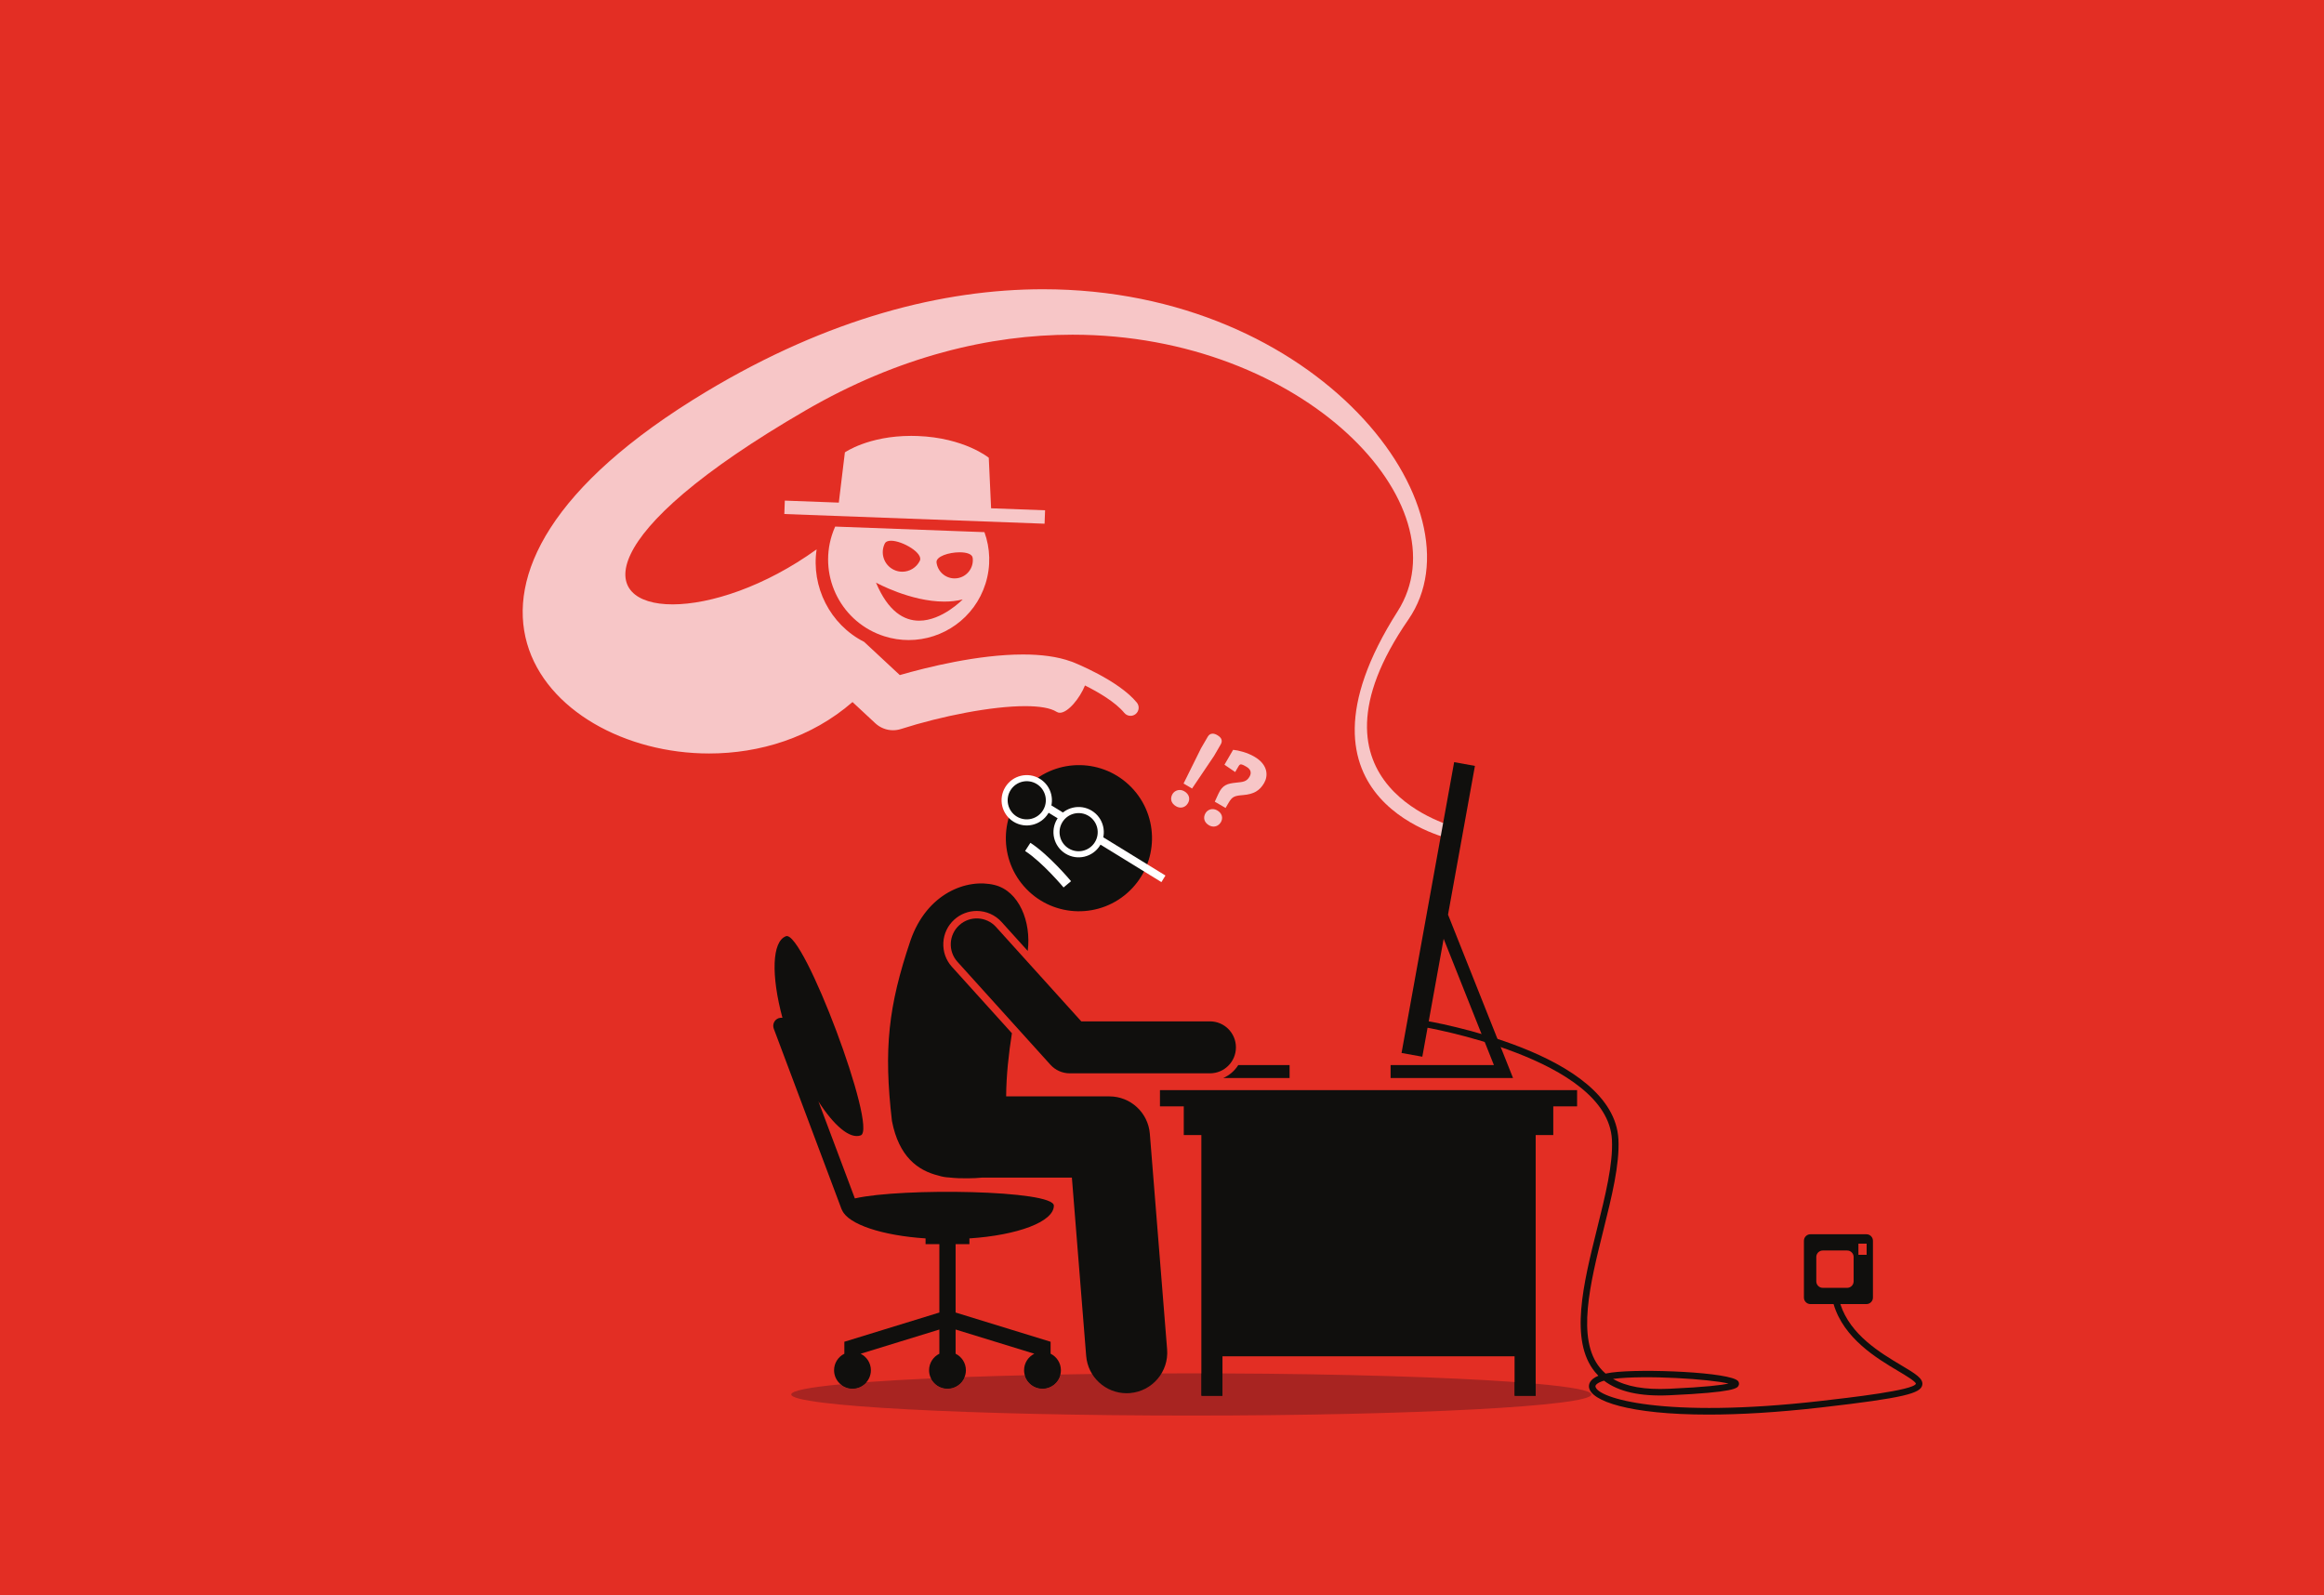<svg width="954" height="655" viewBox="0 0 954 655" fill="none" xmlns="http://www.w3.org/2000/svg">
<path d="M0 655H954V0H0V655Z" fill="#E32E24"/>
<path d="M431.276 555.768V550.857L392.276 538.857V510.787H397.943V508.427C417.74 507.121 432.608 501.6 432.608 494.985C432.608 488.577 370.249 487.583 350.92 492.007L335.973 452.197C342.347 462.143 348.915 467.781 353.339 466.121C360.439 463.455 329.739 381.695 322.637 384.361C316.851 386.533 316.523 400.532 321.189 417.86C320.663 417.791 320.115 417.829 319.581 418.029C317.859 418.676 316.987 420.597 317.633 422.321L345.443 496.383C345.519 496.585 345.619 496.773 345.728 496.952C348.336 502.672 362.143 507.252 379.943 508.427V510.787H385.608V538.857L346.608 550.857V555.769C344.109 557.001 342.387 559.567 342.387 562.541C342.387 566.715 345.769 570.097 349.943 570.097C354.115 570.097 357.499 566.715 357.499 562.541C357.499 559.573 355.781 557.012 353.291 555.776L385.608 545.832V555.769C383.111 557.001 381.387 559.567 381.387 562.541C381.387 566.715 384.769 570.097 388.943 570.097C393.115 570.097 396.499 566.715 396.499 562.541C396.499 559.567 394.775 557.001 392.276 555.768V545.832L424.593 555.776C422.103 557.012 420.387 559.573 420.387 562.541C420.387 566.715 423.769 570.097 427.941 570.097C432.115 570.097 435.499 566.715 435.499 562.541C435.499 559.567 433.775 557.001 431.276 555.768Z" fill="#100F0D"/>
<path d="M422.05 322.552C410.138 334.069 409.816 353.06 421.335 364.972C432.851 376.884 451.843 377.204 463.755 365.688C475.667 354.171 475.985 335.179 464.471 323.267C452.952 311.355 433.962 311.035 422.05 322.552Z" fill="#100F0D"/>
<path d="M476.757 362.144L414.128 323.644L415.787 320.947L478.416 359.447L476.757 362.144Z" fill="white"/>
<path d="M430.282 333.967C427.294 338.828 420.93 340.347 416.068 337.359C411.206 334.368 409.688 328.005 412.676 323.143C415.665 318.281 422.029 316.763 426.89 319.751C431.753 322.74 433.272 329.104 430.282 333.967Z" fill="white"/>
<path d="M428.154 332.656C425.888 336.343 421.063 337.493 417.378 335.228C413.694 332.963 412.54 328.139 414.807 324.452C417.072 320.767 421.898 319.616 425.583 321.881C429.267 324.145 430.419 328.972 428.154 332.656Z" fill="#100F0D"/>
<path d="M451.581 347.059C448.592 351.92 442.228 353.439 437.365 350.449C432.504 347.461 430.985 341.097 433.975 336.236C436.963 331.373 443.327 329.856 448.189 332.844C453.051 335.832 454.569 342.196 451.581 347.059Z" fill="white"/>
<path d="M449.451 345.749C447.185 349.435 442.36 350.584 438.675 348.32C434.991 346.055 433.839 341.231 436.104 337.544C438.369 333.86 443.195 332.708 446.88 334.973C450.564 337.239 451.716 342.064 449.451 345.749Z" fill="#100F0D"/>
<path d="M436.594 364.341C436.508 364.237 427.842 353.917 420.804 349.379L422.97 346.017C430.524 350.887 439.294 361.333 439.664 361.776L436.594 364.341Z" fill="white"/>
<path d="M647.396 447.551H476.16V454.217H485.939V465.995H493.16V573.055H501.827V556.828H621.729V573.055H630.396V465.995H637.619V454.217H647.396V447.551Z" fill="#100F0D"/>
<path d="M489.035 581.16C398.335 581.16 324.81 577.28 324.81 572.493C324.81 570.98 332.16 569.557 345.074 568.32C346.388 569.429 348.087 570.097 349.943 570.097C352.25 570.097 354.316 569.063 355.702 567.433C363.359 566.872 372.254 566.362 382.179 565.912C383.418 568.393 385.98 570.097 388.943 570.097C392.122 570.097 394.843 568.133 395.959 565.352C403.739 565.069 412.002 564.821 420.674 564.611C421.574 567.779 424.487 570.097 427.942 570.097C431.51 570.097 434.499 567.626 435.292 564.301C452.131 563.993 470.214 563.827 489.035 563.827C490.414 563.827 491.79 563.828 493.16 563.829V573.055H501.827V563.853C551.059 564.053 594.219 565.399 621.73 567.386V573.055H630.396V568.08C644.923 569.372 653.26 570.881 653.26 572.493C653.26 577.28 579.735 581.16 489.035 581.16Z" fill="#A82421"/>
<path d="M427.941 570.097C424.487 570.097 421.573 567.779 420.673 564.611C425.429 564.496 430.304 564.392 435.292 564.301C434.499 567.626 431.509 570.097 427.941 570.097ZM388.943 570.097C385.98 570.097 383.417 568.393 382.179 565.912C386.573 565.713 391.179 565.527 395.959 565.352C394.843 568.133 392.121 570.097 388.943 570.097ZM349.943 570.097C348.087 570.097 346.388 569.429 345.073 568.32C348.283 568.012 351.832 567.716 355.701 567.433C354.316 569.063 352.249 570.097 349.943 570.097Z" fill="#100F0D"/>
<path d="M630.396 573.055H621.729V567.386C624.82 567.609 627.713 567.841 630.396 568.08V573.055ZM501.827 573.055H493.16V563.829C496.072 563.833 498.955 563.841 501.827 563.853V573.055Z" fill="#100F0D"/>
<path d="M709.589 568.028C706.876 568.619 700.442 569.465 685.193 570.16C675.2 570.619 667.588 569.284 662.152 566.105C675.289 564.42 702.033 566.171 709.589 568.028ZM748.253 528.721C746.786 528.721 745.586 527.523 745.586 526.055V516.055C745.586 514.588 746.786 513.388 748.253 513.388H758.253C759.72 513.388 760.92 514.588 760.92 516.055V526.055C760.92 527.523 759.72 528.721 758.253 528.721H748.253ZM762.878 510.569H766.253V515.167H762.878V510.569ZM780.562 560.577C771.874 555.405 759.534 548.049 755.46 535.388H766.176C767.641 535.388 768.842 534.189 768.842 532.721V509.388C768.842 507.921 767.641 506.721 766.176 506.721H743.176C741.709 506.721 740.509 507.921 740.509 509.388V532.721C740.509 534.189 741.709 535.388 743.176 535.388H752.68C756.852 549.559 770.484 557.681 779.198 562.868C782.234 564.675 786.39 567.149 786.476 568.093C785.492 570.809 759.713 573.756 747.324 575.173C682.96 582.525 655.528 573.989 654.932 569.191C654.858 568.595 655.82 567.598 658.445 566.834C664.461 571.407 673.301 573.373 685.314 572.824C712.36 571.591 713.166 569.914 713.701 568.803C713.974 568.236 713.912 567.584 713.532 567.063C710.838 563.351 674.241 561.795 661.521 563.499C660.628 563.619 659.82 563.76 659.086 563.921C658.258 563.204 657.5 562.425 656.81 561.584C647.082 549.707 652.726 527.015 658.185 505.069C661.632 491.213 664.886 478.127 664.362 467.793C662.552 432.1 587.337 419.401 584.136 418.877L583.705 421.511C584.469 421.635 659.997 434.373 661.698 467.928C662.204 477.867 658.994 490.767 655.597 504.425C649.98 527.009 644.17 550.361 654.749 563.275C655.188 563.809 655.649 564.323 656.136 564.813C652.42 566.339 652.156 568.473 652.285 569.519C652.985 575.16 668.75 580.757 701.309 580.757C714.116 580.757 729.521 579.892 747.626 577.821C781.992 573.893 788.362 572.007 789.082 568.66C789.656 565.989 786.233 563.952 780.562 560.577Z" fill="#100F0D"/>
<path d="M387.24 387.025C387.426 383.361 389.028 379.989 391.75 377.531C394.279 375.248 397.546 373.989 400.952 373.989C404.832 373.989 408.547 375.64 411.146 378.519L421.886 390.408C423.392 378.396 418.316 365.836 408.32 363.345C396.938 360.507 380.438 366.689 373.723 386.212C364.651 413.111 362.7 430.619 366.148 460.239C368.995 474.888 376.751 480.564 385.272 482.643C386.659 483.091 388.127 483.348 389.647 483.416C392.212 483.716 394.783 483.785 397.252 483.753C399.486 483.725 401.491 483.657 403.274 483.453H440.008L445.872 556.649C446.571 565.372 453.866 571.986 462.468 571.986C462.914 571.986 463.364 571.969 463.816 571.932C472.992 571.197 479.834 563.164 479.099 553.988L472.007 465.456C471.314 456.795 464.083 450.12 455.394 450.12H413.024C413.076 441.491 414.056 432.667 415.39 424.195L390.763 396.928C388.306 394.205 387.052 390.689 387.24 387.025Z" fill="#100F0D"/>
<path d="M529.373 437.253H508.313C506.843 439.6 504.692 441.475 502.128 442.587H529.373V437.253Z" fill="#100F0D"/>
<path d="M507.349 429.985C507.349 424.095 502.573 419.319 496.682 419.319H443.865L408.869 380.573C404.922 376.203 398.177 375.86 393.805 379.807C389.433 383.755 389.089 390.501 393.038 394.872L431.21 437.136C433.233 439.375 436.109 440.652 439.126 440.652H496.682C502.573 440.652 507.349 435.877 507.349 429.985Z" fill="#100F0D"/>
<path d="M596.81 344.8C596.81 344.8 523.476 329.911 573.698 251.021C601.42 207.477 535.239 137.409 440.259 137.409C406.418 137.409 368.906 146.312 330.704 168.479C242.536 219.639 245.58 248.131 276.108 248.125C291.535 248.123 313.987 240.843 335.222 225.535C332.926 240.819 340.675 256.401 354.734 263.525L369.368 277.148C380.439 273.959 401.51 268.696 419.944 268.696C427.202 268.696 434.052 269.512 439.72 271.591L440.034 271.679C440.808 271.981 459.088 279.201 466.664 288.435C467.832 289.859 467.624 291.96 466.202 293.127C465.582 293.636 464.834 293.883 464.088 293.883C463.124 293.883 462.168 293.467 461.51 292.664C457.88 288.24 450.878 284.16 445.384 281.413C443.284 286.639 438.422 292.621 435.07 292.621C434.602 292.621 434.162 292.505 433.764 292.252C431.191 290.621 426.622 289.905 420.838 289.905C407.16 289.905 386.7 293.911 369.828 299.296C368.766 299.635 367.672 299.8 366.588 299.8C363.93 299.8 361.323 298.805 359.319 296.94L349.955 288.224C333.078 302.891 311.779 309.34 291.096 309.34C222.514 309.34 160.763 238.387 289.922 160.8C340.175 130.612 387.122 118.747 428.18 118.747C541.272 118.747 609.556 208.848 578.143 254.356C530.587 323.244 597.92 339.689 597.92 339.689L596.81 344.8Z" fill="#F7C6C7"/>
<path d="M373.022 262.775C369.718 262.775 366.357 262.275 363.038 261.225C345.629 255.716 335.978 237.137 341.488 219.725C341.873 218.507 342.329 217.331 342.838 216.191L404.108 218.471C406.494 225.067 406.817 232.468 404.537 239.673C400.078 253.767 387.058 262.775 373.022 262.775ZM359.593 239.188C364.624 251.177 371.189 254.819 377.309 254.819C386.782 254.819 395.189 246.096 395.189 246.096C392.725 246.719 390.169 246.981 387.608 246.981C373.669 246.981 359.593 239.188 359.593 239.188ZM393.926 226.745C389.542 226.745 384.121 228.439 384.445 230.944C384.934 234.715 388.152 237.465 391.856 237.465C392.176 237.465 392.5 237.444 392.826 237.403C396.924 236.872 399.816 233.12 399.285 229.021C399.078 227.429 396.713 226.745 393.926 226.745ZM365.76 221.996C364.538 221.996 363.597 222.345 363.192 223.172C361.242 227.145 362.885 231.948 366.858 233.897C367.994 234.455 369.197 234.717 370.382 234.717C373.344 234.717 376.192 233.069 377.585 230.231C379.129 227.081 370.416 221.996 365.76 221.996Z" fill="#F7C6C7"/>
<path d="M428.799 215.008L321.963 211.031L322.168 205.524L344.33 206.349L346.822 185.729C346.822 185.729 356.44 178.951 374.048 178.951C374.895 178.951 375.764 178.967 376.647 179C395.904 179.716 405.891 187.929 405.891 187.929L406.844 208.676L429.004 209.501L428.799 215.008Z" fill="#F7C6C7"/>
<path d="M594.412 375.505L605.457 314.439L596.928 312.896L575.333 432.292L583.861 433.835L592.619 385.421L613.243 437.253H570.84V442.587H621.104L594.412 375.505Z" fill="#100F0D"/>
<path d="M484.662 331.551C484.048 331.551 483.397 331.38 482.746 331.001C480.593 329.751 480.305 327.72 481.288 326.031C481.893 324.989 483.032 324.332 484.274 324.332C484.892 324.332 485.534 324.493 486.15 324.852C488.217 326.053 488.64 328.047 487.658 329.735C487.016 330.839 485.916 331.551 484.662 331.551ZM489.346 323.72L485.845 321.685L493.009 307.225L495.78 302.46C496.21 301.717 496.868 301.197 497.788 301.197C498.334 301.197 498.972 301.38 499.71 301.811C501.737 302.987 501.848 304.349 501.086 305.656L498.366 310.339L489.346 323.72Z" fill="#F7C6C7"/>
<path d="M498.173 339.344C497.561 339.344 496.915 339.177 496.268 338.803C494.2 337.6 493.845 335.589 494.828 333.901C495.457 332.817 496.561 332.181 497.772 332.181C498.4 332.181 499.056 332.352 499.691 332.72C501.713 333.897 502.16 335.851 501.155 337.579C500.543 338.631 499.436 339.344 498.173 339.344ZM503.097 331.712L498.668 329.136L500.137 325.928C501.86 322.189 503.837 321.701 507.447 321.315C510.044 321.02 511.66 321.057 512.935 318.864C513.916 317.175 513.327 315.759 511.683 314.804C510.965 314.387 510.291 313.995 509.643 313.845C509.561 313.819 509.48 313.807 509.399 313.807C509.06 313.807 508.741 314.037 508.464 314.516L507.043 316.961L502.639 313.952L506.196 307.836C508.391 308.039 511.984 308.943 514.896 310.636C520.633 313.971 520.605 318.58 518.915 321.491C517.076 324.653 514.625 326.052 510.296 326.415C506.735 326.715 505.844 326.987 504.275 329.687L503.097 331.712Z" fill="#F7C6C7"/>
</svg>
